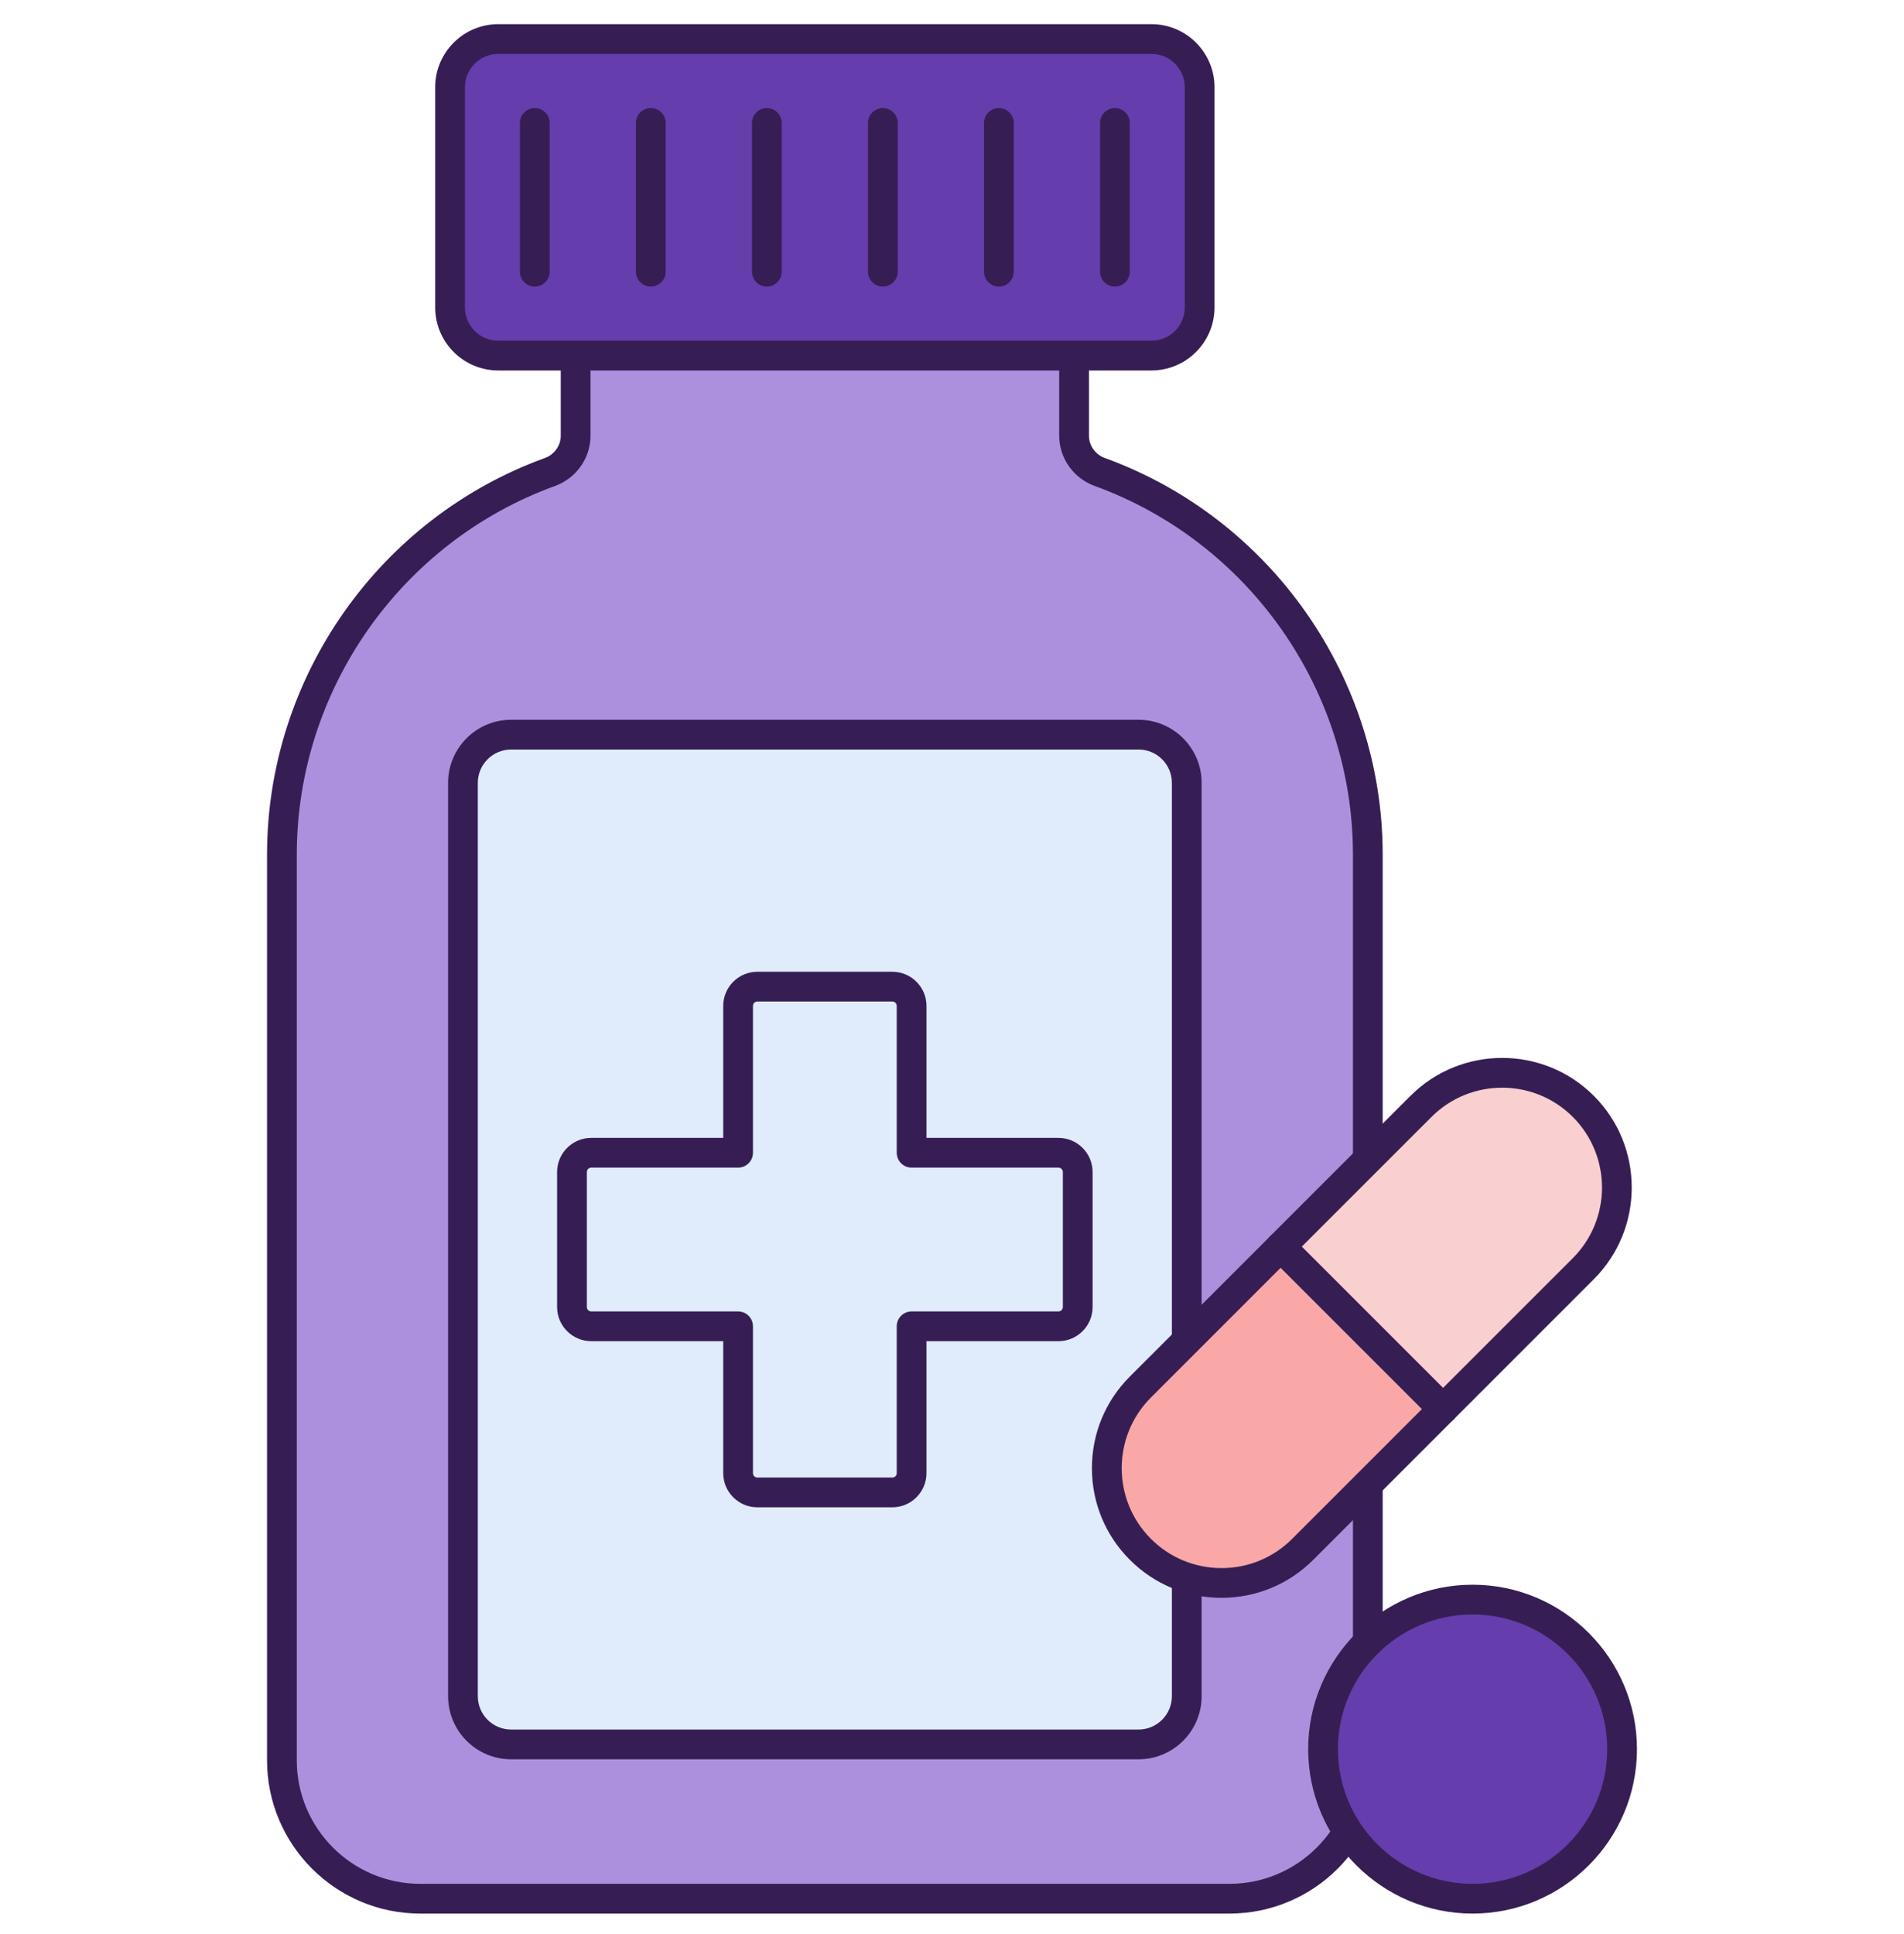 <svg xmlns="http://www.w3.org/2000/svg" width="64" height="65" viewBox="0 0 64 65" fill="none"><g clip-path="url(#clip0_108_1089)"><path d="M36.104 14.644V8.117H19.349V14.643C19.349 15.191 19.002 15.675 18.487 15.862C13.231 17.771 9.475 22.807 9.475 28.723V59.16C9.475 61.73 11.558 63.812 14.127 63.812H41.325C43.894 63.812 45.976 61.729 45.976 59.16V28.723C45.976 22.807 42.221 17.771 36.964 15.862C36.45 15.675 36.104 15.191 36.104 14.644Z" fill="#AD90DD"></path><path d="M38.271 58.627H17.181C16.287 58.627 15.561 57.902 15.561 57.007V26.31C15.561 25.415 16.286 24.69 17.181 24.69H38.271C39.166 24.69 39.891 25.415 39.891 26.31V57.007C39.891 57.902 39.166 58.627 38.271 58.627Z" fill="#E0EBFC"></path><path d="M41.325 64.312H14.127C11.287 64.312 8.976 62.001 8.976 59.161V28.723C8.976 22.779 12.73 17.421 18.317 15.392C18.635 15.276 18.849 14.976 18.849 14.644V8.117C18.849 7.841 19.073 7.617 19.349 7.617H36.104C36.38 7.617 36.604 7.841 36.604 8.117V14.643C36.604 14.975 36.817 15.276 37.136 15.392C42.723 17.421 46.477 22.779 46.477 28.723V59.16C46.477 62.001 44.166 64.312 41.325 64.312ZM19.849 8.617V14.643C19.849 15.394 19.371 16.073 18.658 16.332C13.465 18.218 9.976 23.198 9.976 28.723V59.16C9.976 61.45 11.838 63.312 14.127 63.312H41.325C43.614 63.312 45.477 61.45 45.477 59.16V28.723C45.477 23.198 41.987 18.218 36.794 16.332C36.082 16.073 35.603 15.395 35.603 14.644V8.617H19.849Z" fill="#361E54"></path><path d="M38.271 59.127H17.181C16.012 59.127 15.062 58.176 15.062 57.007V26.31C15.062 25.141 16.012 24.19 17.181 24.19H38.271C39.44 24.19 40.391 25.141 40.391 26.31V57.007C40.391 58.176 39.44 59.127 38.271 59.127ZM17.181 25.19C16.564 25.19 16.061 25.692 16.061 26.31V57.007C16.061 57.625 16.564 58.127 17.181 58.127H38.271C38.889 58.127 39.391 57.625 39.391 57.007V26.31C39.391 25.692 38.889 25.19 38.271 25.19H17.181Z" fill="#361E54"></path><path d="M29.994 50.658H25.458C24.825 50.658 24.31 50.143 24.31 49.51V45.075H19.874C19.241 45.075 18.726 44.56 18.726 43.927V39.39C18.726 38.757 19.241 38.242 19.874 38.242H24.31V33.807C24.31 33.174 24.825 32.659 25.458 32.659H29.994C30.627 32.659 31.142 33.174 31.142 33.807V38.242H35.578C36.211 38.242 36.726 38.757 36.726 39.39V43.927C36.726 44.56 36.211 45.075 35.578 45.075H31.142V49.51C31.142 50.143 30.627 50.658 29.994 50.658ZM19.874 39.242C19.793 39.242 19.726 39.309 19.726 39.39V43.927C19.726 44.009 19.793 44.075 19.874 44.075H24.81C25.086 44.075 25.31 44.299 25.31 44.575V49.51C25.31 49.592 25.376 49.658 25.458 49.658H29.994C30.076 49.658 30.142 49.592 30.142 49.51V44.575C30.142 44.299 30.366 44.075 30.642 44.075H35.578C35.66 44.075 35.726 44.008 35.726 43.927V39.39C35.726 39.309 35.659 39.242 35.578 39.242H30.642C30.366 39.242 30.142 39.018 30.142 38.742V33.807C30.142 33.725 30.076 33.659 29.994 33.659H25.458C25.376 33.659 25.31 33.725 25.31 33.807V38.742C25.31 39.018 25.086 39.242 24.81 39.242H19.874Z" fill="#361E54"></path><path d="M48.504 47.354L43.788 52.071C42.282 53.577 39.839 53.577 38.333 52.071C36.826 50.564 36.826 48.122 38.333 46.615L43.049 41.899L48.504 47.354Z" fill="#F9A7A7"></path><path d="M53.221 42.638L48.504 47.354L43.049 41.899L47.765 37.183C49.272 35.676 51.714 35.676 53.221 37.183C54.727 38.689 54.727 41.132 53.221 42.638Z" fill="#F9CFCF"></path><path d="M49.498 63.812C52.274 63.812 54.524 61.562 54.524 58.786C54.524 56.01 52.274 53.76 49.498 53.76C46.723 53.76 44.472 56.01 44.472 58.786C44.472 61.562 46.723 63.812 49.498 63.812Z" fill="#663DAC"></path><path d="M38.704 11.951H16.748C15.853 11.951 15.128 11.226 15.128 10.331V2.932C15.128 2.037 15.853 1.312 16.748 1.312H38.704C39.599 1.312 40.324 2.037 40.324 2.932V10.331C40.324 11.226 39.599 11.951 38.704 11.951Z" fill="#663DAC"></path><path d="M41.06 53.7C39.896 53.7 38.802 53.247 37.979 52.424C37.156 51.601 36.703 50.507 36.703 49.343C36.703 48.179 37.156 47.085 37.979 46.262L42.696 41.546C42.891 41.35 43.208 41.35 43.403 41.546L48.858 47.001C48.952 47.095 49.004 47.222 49.004 47.354C49.004 47.487 48.952 47.614 48.858 47.708L44.142 52.424C43.319 53.247 42.224 53.7 41.06 53.7ZM43.049 42.606L38.686 46.969C37.377 48.278 37.377 50.408 38.686 51.717C39.321 52.351 40.164 52.701 41.061 52.701C41.958 52.701 42.801 52.351 43.435 51.717L47.798 47.354L43.049 42.606Z" fill="#361E54"></path><path d="M48.504 47.854C48.376 47.854 48.248 47.806 48.151 47.708L42.695 42.253C42.5 42.057 42.5 41.741 42.695 41.546L47.412 36.829C49.111 35.13 51.875 35.13 53.574 36.829C55.273 38.528 55.273 41.293 53.574 42.992L48.858 47.708C48.76 47.806 48.632 47.854 48.504 47.854ZM43.756 41.899L48.504 46.647L52.867 42.285C54.176 40.976 54.176 38.846 52.867 37.537C51.558 36.228 49.428 36.228 48.119 37.537L43.756 41.899ZM49.498 64.312C46.451 64.312 43.972 61.833 43.972 58.786C43.972 55.739 46.451 53.26 49.498 53.26C52.545 53.26 55.024 55.739 55.024 58.786C55.024 61.833 52.545 64.312 49.498 64.312ZM49.498 54.26C47.003 54.26 44.972 56.29 44.972 58.786C44.972 61.282 47.003 63.312 49.498 63.312C51.994 63.312 54.024 61.282 54.024 58.786C54.024 56.291 51.994 54.26 49.498 54.26ZM38.704 12.451H16.748C15.579 12.451 14.628 11.5 14.628 10.331V2.932C14.628 1.763 15.579 0.812 16.748 0.812H38.704C39.873 0.812 40.824 1.763 40.824 2.932V10.331C40.824 11.5 39.873 12.451 38.704 12.451ZM16.748 1.812C16.13 1.812 15.628 2.315 15.628 2.932V10.331C15.628 10.948 16.13 11.451 16.748 11.451H38.704C39.322 11.451 39.824 10.948 39.824 10.331V2.932C39.824 2.314 39.322 1.812 38.704 1.812H16.748Z" fill="#361E54"></path><path d="M25.776 9.632C25.5 9.632 25.276 9.408 25.276 9.132V4.132C25.276 3.856 25.5 3.632 25.776 3.632C26.052 3.632 26.276 3.856 26.276 4.132V9.132C26.276 9.408 26.052 9.632 25.776 9.632ZM21.876 9.632C21.6 9.632 21.376 9.408 21.376 9.132V4.132C21.376 3.856 21.6 3.632 21.876 3.632C22.152 3.632 22.376 3.856 22.376 4.132V9.132C22.376 9.408 22.152 9.632 21.876 9.632ZM17.976 9.632C17.7 9.632 17.476 9.408 17.476 9.132V4.132C17.476 3.856 17.7 3.632 17.976 3.632C18.252 3.632 18.476 3.856 18.476 4.132V9.132C18.476 9.408 18.252 9.632 17.976 9.632ZM29.676 9.632C29.4 9.632 29.176 9.408 29.176 9.132V4.132C29.176 3.856 29.4 3.632 29.676 3.632C29.952 3.632 30.176 3.856 30.176 4.132V9.132C30.176 9.408 29.952 9.632 29.676 9.632ZM33.576 9.632C33.3 9.632 33.076 9.408 33.076 9.132V4.132C33.076 3.856 33.3 3.632 33.576 3.632C33.852 3.632 34.076 3.856 34.076 4.132V9.132C34.076 9.408 33.852 9.632 33.576 9.632ZM37.476 9.632C37.2 9.632 36.976 9.408 36.976 9.132V4.132C36.976 3.856 37.2 3.632 37.476 3.632C37.752 3.632 37.976 3.856 37.976 4.132V9.132C37.976 9.408 37.752 9.632 37.476 9.632Z" fill="#361E54"></path></g><defs><clipPath id="clip0_108_1089"><rect width="64" height="64" fill="white" transform="translate(0 0.562)"></rect></clipPath></defs></svg>